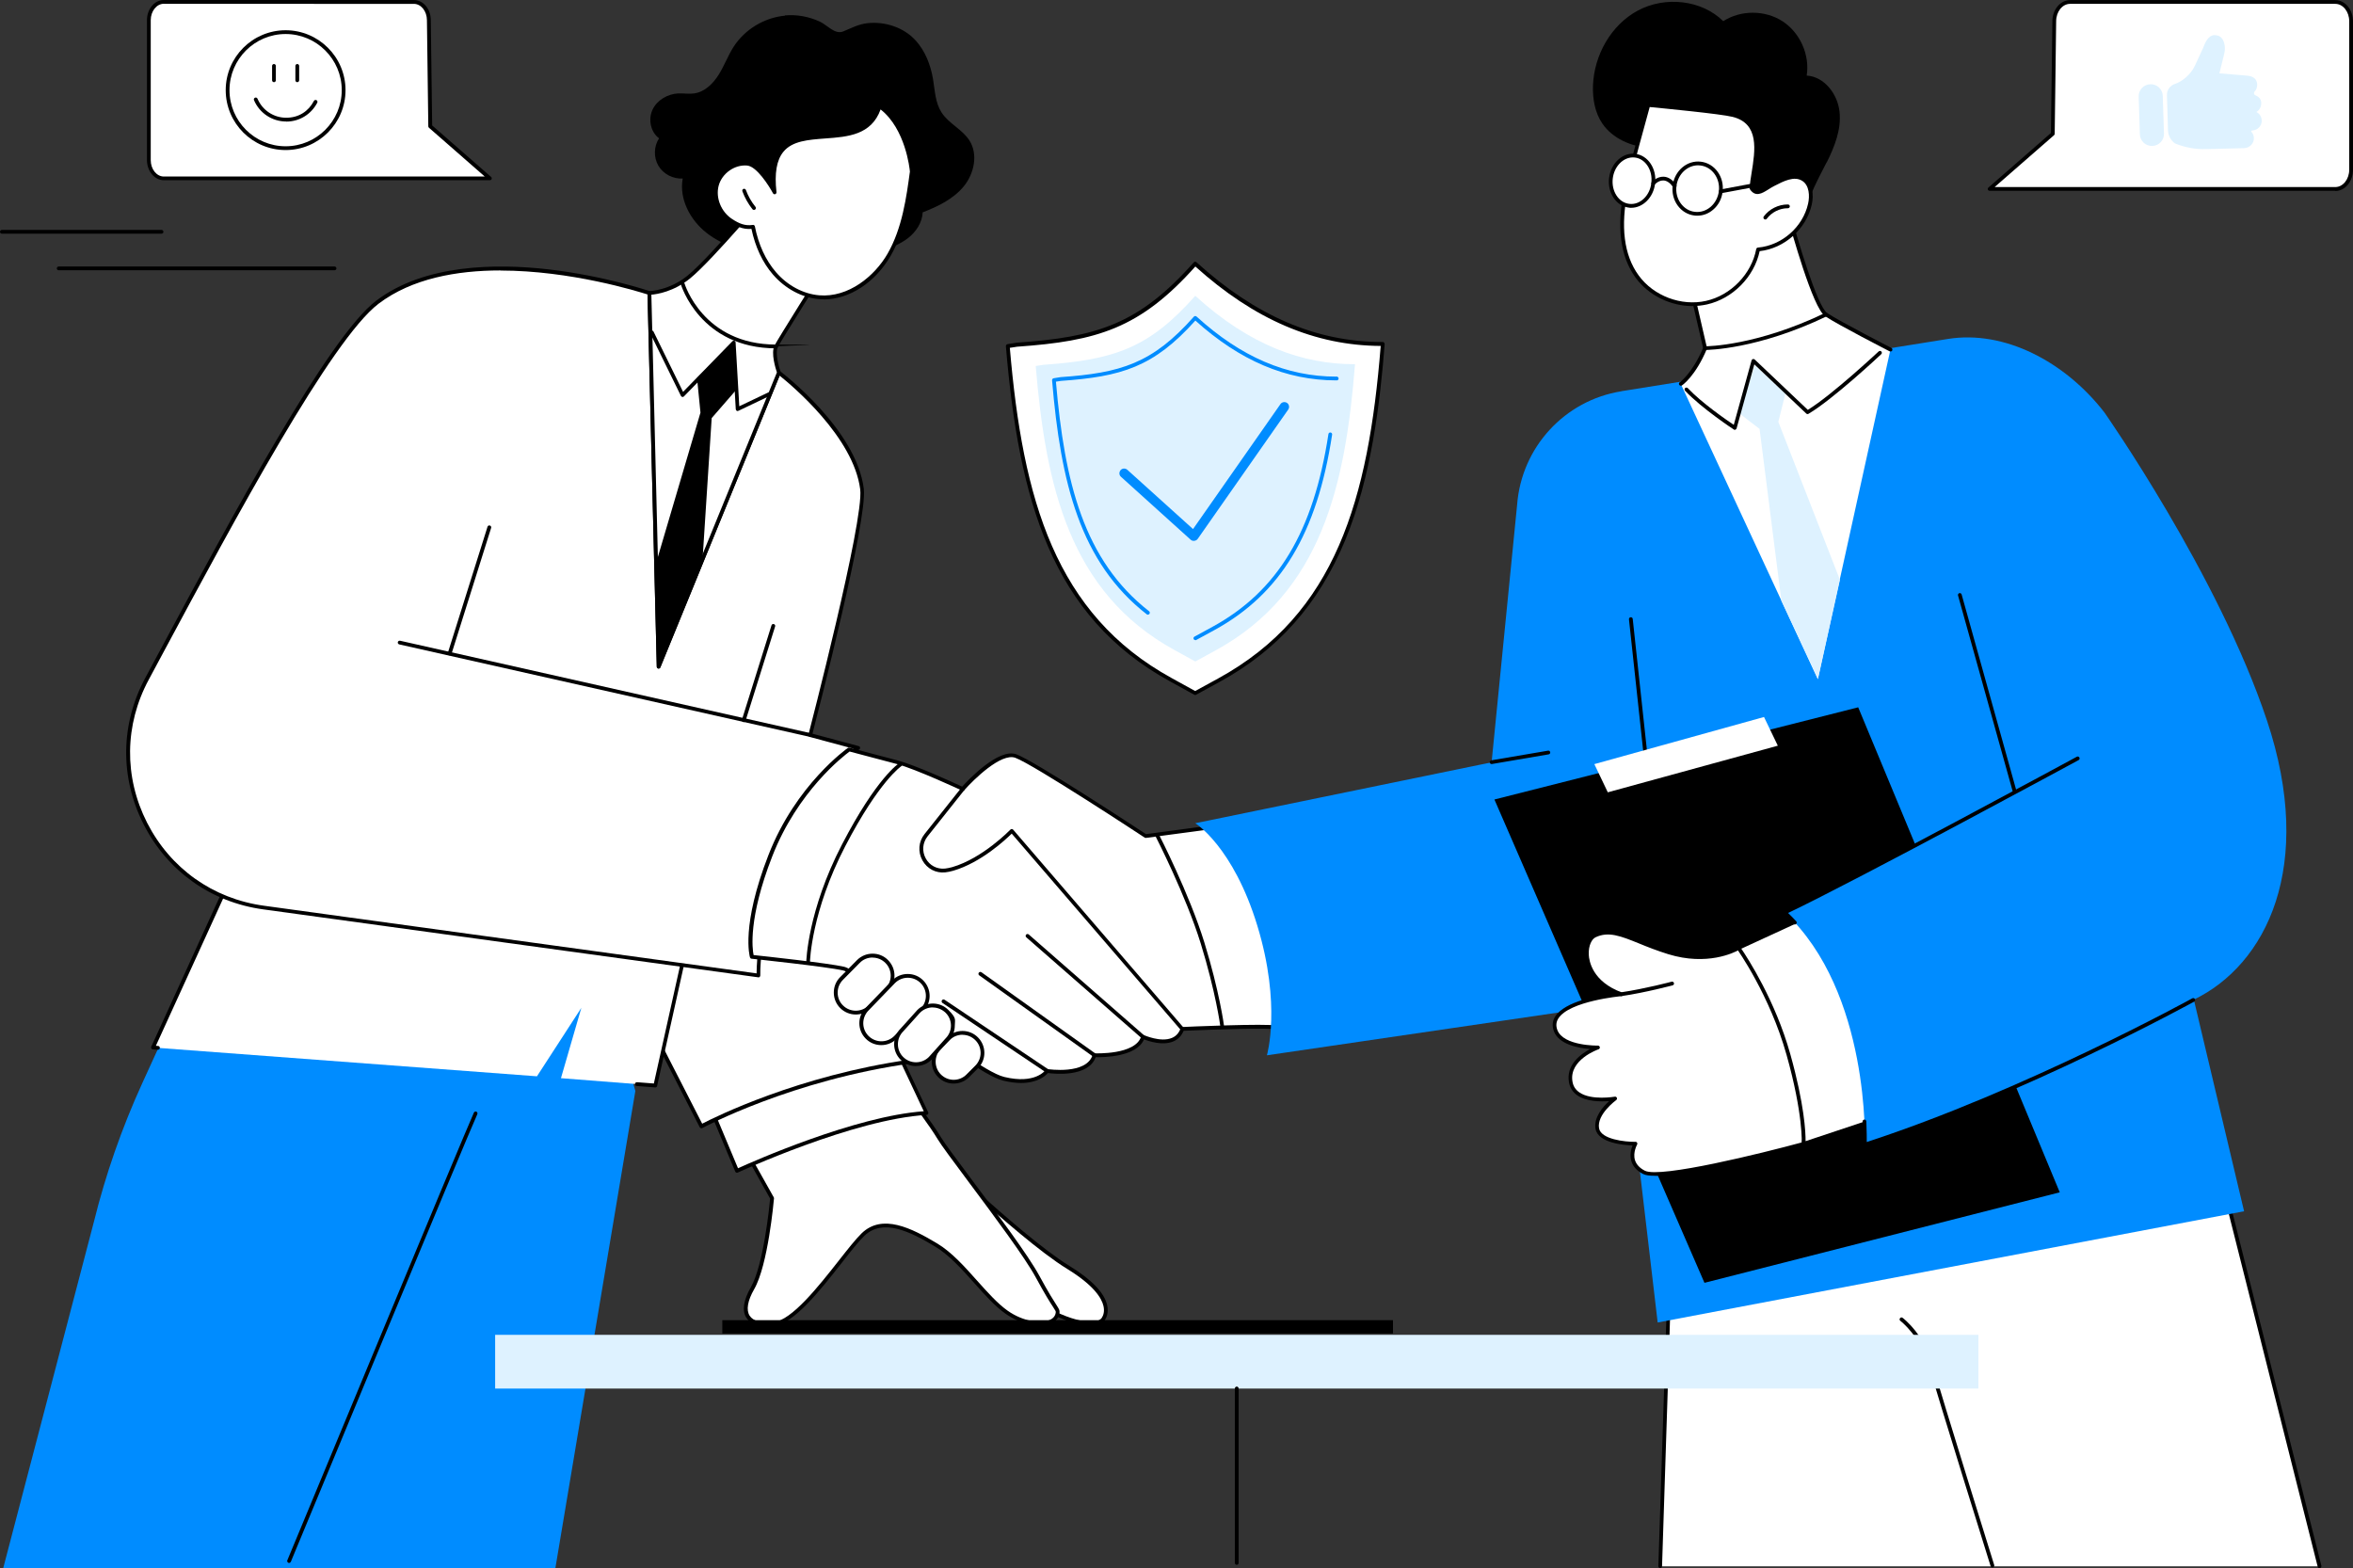 <?xml version="1.0" encoding="UTF-8"?>
<svg id="Illustration" xmlns="http://www.w3.org/2000/svg" version="1.1" viewBox="0 0 2745.8 1830">
  <rect x="0" y="0" width="2745.8" height="1830" fill="#333333" stroke="none"/>
  <!-- Generator: Adobe Illustrator 29.7.1, SVG Export Plug-In . SVG Version: 2.1.1 Build 8)  -->
  <defs>
    <style>
      .st0 {
        fill: #def2ff;
      }

      .st1 {
        fill: #008cff;
      }

      .st2 {
        fill: #fff;
      }
    </style>
  </defs>
  <g id="Trust">
    <g>
      <g>
        <path class="st1" d="M741.4,1273.2l-93.3,556.6H3.8l105.8-404.1c13.7-55.4,32.6-109.4,56.3-161.4l62.9-137.6,462.7-30,49.9,176.4Z"/>
        <path d="M337.3,1823.9c-.3,0-.6,0-.8-.2-1.1-.5-1.7-1.8-1.2-2.9,2.1-5,207.1-499.4,217.7-522.4.5-1.1,1.8-1.6,2.9-1.1,1.1.5,1.6,1.8,1.1,2.9-10.6,23-215.6,517.3-217.6,522.3-.4.8-1.2,1.4-2,1.4Z"/>
      </g>
      <g>
        <g>
          <g>
            <path class="st2" d="M1115.4,1372.4c3.7-.1,83.3,77.1,131.5,106.7,48.2,29.6,46.5,51,40.7,59.9-6.3,9.6-36.1,8.4-79.2-18.9-43.2-27.3-93-147.7-93-147.7Z"/>
            <path d="M1272.4,1546.8c-14.8,0-37.6-7.3-65.3-24.8-43.3-27.3-91.8-143.8-93.8-148.7-.3-.7-.2-1.4.2-2,.4-.6,1.1-1,1.8-1,1.9,0,3.7,1.3,27.2,22.1,27.6,24.5,73.8,65.4,105.5,84.9,25.9,15.9,40.8,31.4,44,45.9,1.9,8.5-.8,14.4-2.6,17.1-2.7,4.2-8.6,6.5-17,6.5ZM1120.6,1379.1c11.7,26.6,53,116.5,88.9,139.2,41.1,26,70.7,28.1,76.2,19.6,1.7-2.7,3.5-7.2,2-13.8-2.1-9.1-11-24-42-43.1-32.1-19.7-78.5-60.8-106.2-85.3-7.2-6.4-14.2-12.6-19-16.6ZM1114.8,1374.5h0Z"/>
          </g>
          <g>
            <path class="st2" d="M901,1398.3s-6.7,76.8-22.8,105c-16.2,28.2-7.1,44.9,24.7,41.8,31.8-3.1,81.4-82.3,104.1-104.3,22.7-22,55.2-6,85.6,12.2,30.4,18.2,55.9,59.9,82,78.3,26.1,18.4,57.9,17.2,59.6.3.4-4.2-3-4-23.4-41.7-20.3-37.7-103.4-142.7-114.7-161.5-11.2-18.8-33.1-46.8-33.1-46.8l-197.8,53,35.8,63.8Z"/>
            <path d="M895.7,1547.7c-14.9,0-21.6-5.2-24.7-9.9-5.3-8.2-3.5-20.5,5.2-35.6,14.9-26.1,21.8-95.8,22.5-103.5l-35.5-63.2c-.3-.6-.4-1.3-.1-1.9.3-.6.8-1.1,1.5-1.3l197.8-53c.9-.2,1.8,0,2.3.8.2.3,22.1,28.3,33.3,47,4.2,7,18.8,26.6,35.8,49.3,29.5,39.5,66.2,88.6,79,112.3,10.8,19.9,16.8,29.2,20,34.2,3,4.7,3.9,6.1,3.6,8.8-.6,5.6-3.9,9.9-9.6,12.5-13.2,6-35.7,1.3-53.5-11.2-12.1-8.5-23.7-21.5-36.1-35.4-14.5-16.2-29.5-33-45.8-42.8-28.6-17.2-61-33.7-82.9-12.5-6.7,6.5-15.9,18.1-26.4,31.6-24.9,31.7-55.8,71-79,73.3-2.7.3-5.1.4-7.4.4ZM868.5,1335.9l34.4,61.3c.2.4.3.8.3,1.3-.3,3.2-6.9,77.6-23.1,105.9-7.7,13.4-9.6,24.4-5.3,31,4.1,6.3,13.7,8.9,27.9,7.5,21.3-2.1,52.9-42.3,76-71.7,10.7-13.6,19.9-25.3,26.8-32,24.1-23.3,58.2-6.1,88.2,11.9,16.9,10.1,32.1,27.2,46.8,43.7,12.2,13.6,23.7,26.5,35.3,34.7,18.6,13.1,39.2,15.3,49.2,10.8,4.3-1.9,6.6-4.9,7-8.9.1-1.1-.1-1.6-3-6-3.3-5-9.3-14.4-20.2-34.5-12.6-23.4-49.2-72.4-78.6-111.8-17.7-23.8-31.7-42.5-36-49.7-9.8-16.3-27.9-40-32.1-45.4l-193.7,51.8Z"/>
          </g>
          <g>
            <path class="st2" d="M860,1366.3s134.8-62.6,221.3-67.5l-34.7-73.7-217.7,66.7,31.2,74.5Z"/>
            <path d="M860,1368.5c-.3,0-.5,0-.8-.1-.6-.2-1-.7-1.2-1.2l-31.2-74.5c-.2-.6-.2-1.2,0-1.8s.8-1,1.3-1.2l217.7-66.7c1-.3,2.2.2,2.6,1.2l34.7,73.7c.3.7.3,1.4,0,2.1-.4.6-1,1-1.8,1.1-85,4.8-219.1,66.7-220.5,67.3-.3.1-.6.2-.9.2ZM831.8,1293.1l29.4,70.2c17.2-7.8,136.7-60.8,216.8-66.5l-32.5-69.1-213.6,65.5Z"/>
          </g>
          <g>
            <path class="st2" d="M818.5,1314.3s103.6-56.3,246.4-75.9l-216.1-379.8-238.4,49.2,208,406.5Z"/>
            <path d="M818.5,1316.5c-.2,0-.4,0-.7,0-.6-.2-1-.6-1.3-1.1l-208-406.5c-.3-.6-.3-1.3,0-2,.3-.6.9-1.1,1.5-1.2l238.4-49.2c.9-.2,1.9.2,2.4,1.1l216.1,379.8c.4.6.4,1.4,0,2.1-.3.7-1,1.1-1.7,1.2-140.7,19.3-244.6,75.1-245.6,75.7-.3.2-.7.3-1.1.3ZM613.7,909.4l205.7,401.9c15-7.8,112.7-56.3,241.9-74.7l-213.7-375.6-234,48.3Z"/>
          </g>
        </g>
        <g>
          <g>
            <polygon class="st2" points="803 1094.5 764.7 1266.8 654.6 1258.2 678.4 1176.1 626.6 1256 178.6 1222.4 322.3 907.6 803 1094.5"/>
            <path d="M764.7,1269c0,0-.1,0-.2,0l-21.5-1.7c-1.2,0-2.1-1.2-2-2.4,0-1.2,1.2-2.1,2.4-2l19.6,1.5,37.5-168.6-477-185.5-141.6,310.1,2.6.2c1.2,0,2.1,1.1,2,2.4s-1.2,2.1-2.4,2l-5.8-.4c-.7,0-1.4-.5-1.7-1.1-.4-.6-.4-1.4-.1-2l143.7-314.8c.5-1.1,1.7-1.6,2.8-1.1l480.7,186.9c1,.4,1.6,1.5,1.4,2.5l-38.3,172.3c-.2,1-1.1,1.7-2.1,1.7Z"/>
          </g>
          <g>
            <path class="st2" d="M1001.7,872.8s-46,23.2-80.2,99.2c-20.8,46.2-36.9,131.3-36.3,166.3l-577.7-79.3c-126-17.3-196.1-155-135.8-267,83.3-154.8,209.2-394,268.8-439.4,107.9-82,317.3-10.8,317.3-10.8l10.8,436,140.3-343.2s88.5,66.9,97.1,136c4.7,37.4-60.4,287.1-60.4,287.1l56.1,15.1Z"/>
            <path d="M885.1,1140.5c0,0-.2,0-.3,0l-577.7-79.3c-60.8-8.3-111.6-44.5-139.5-99.2-27.8-54.7-27.1-117,2-171,5.7-10.6,11.6-21.7,17.7-33,82.6-153.9,195.8-364.6,251.7-407.1,56.3-42.8,140.2-43.5,200.7-36.6,65.3,7.5,118.1,25.3,118.6,25.5.9.3,1.5,1.1,1.5,2l10.5,425.5,136.3-333.5c.3-.6.8-1.1,1.5-1.3.7-.2,1.4,0,1.9.4,3.6,2.8,89.3,68.3,98,137.5,4.5,36-53.2,259.9-59.9,285.8l54,14.5c.9.2,1.5,1,1.6,1.9,0,.9-.4,1.8-1.2,2.2-.5.2-45.7,23.8-79.2,98.1-19.9,44.1-36.8,129.2-36.1,165.4,0,.6-.3,1.3-.7,1.7-.4.4-.9.6-1.5.6ZM584,315.6c-51,0-103.4,9.4-142.2,38.8-55.2,41.9-168.1,252.2-250.5,405.7-6.1,11.3-12,22.4-17.7,33-28.4,52.7-29.1,113.5-2,166.9,27.2,53.4,76.8,88.7,136.1,96.9l575.2,79c0-38.5,16.5-120.3,36.5-164.7,28.2-62.6,63.9-89.5,76.6-97.5l-51-13.7c-1.2-.3-1.9-1.5-1.6-2.7.6-2.5,65-249.7,60.4-286.2-7.7-61.2-80.2-121.7-94-132.7l-139.2,340.5c-.4,1-1.4,1.5-2.4,1.3-1-.2-1.8-1.1-1.8-2.1l-10.8-434.5c-11.6-3.7-89.7-27.9-171.6-27.9Z"/>
          </g>
          <path d="M945.6,859.9c-.2,0-.3,0-.5,0l-479.2-107.9c-1.2-.3-1.9-1.4-1.7-2.6.3-1.2,1.4-1.9,2.6-1.7l479.2,107.9c1.2.3,1.9,1.4,1.7,2.6-.2,1-1.1,1.7-2.1,1.7Z"/>
          <path d="M524.7,764.8c-.2,0-.4,0-.7-.1-1.2-.4-1.8-1.6-1.4-2.8l46.3-147.2c.4-1.2,1.6-1.8,2.8-1.4,1.2.4,1.8,1.6,1.4,2.8l-46.3,147.2c-.3.9-1.2,1.5-2.1,1.5Z"/>
          <path d="M867.9,842.7c-.2,0-.4,0-.7-.1-1.2-.4-1.8-1.6-1.4-2.8l34.5-110.1c.4-1.2,1.6-1.8,2.8-1.4,1.2.4,1.8,1.6,1.4,2.8l-34.5,110.1c-.3.9-1.2,1.5-2.1,1.5Z"/>
        </g>
      </g>
      <g>
        <path d="M916,18.3c-24,2.2-46.7,15.9-59.8,36.1-6.7,10.4-10.9,22.2-17.5,32.7s-16.2,20.1-28.5,21.9c-6.1.9-12.4-.2-18.6,0-12.4.6-24.7,7.6-30.1,18.9-5.3,11.2-2.4,26.2,7.6,33.5-6.2,9.4-6.5,22.3-.8,32,5.7,9.7,17.2,15.7,28.4,14.9-4.4,23.8,8.6,48.3,27.6,63.3,19,15,43.2,21.8,67,26.1,45.2,8.1,92.3,7.8,136.3-5,11.4-3.3,22.7-7.6,32.1-14.9,9.3-7.3,16.5-18.1,17-30,17.9-6.9,35.9-15.6,48-30.4s16.9-37.2,6.6-53.4c-8.3-13.1-24.2-19.7-32.6-32.8-7.3-11.3-7.7-25.5-9.9-38.8-2.8-16.6-9.1-33-20.5-45.4-13.9-15.1-35.3-22-55.5-20-11,1.1-19,5.7-28.9,9.7-9.6,3.9-18.4-7.3-26.9-11.3-12.8-6-27.1-8.7-41.2-7.4Z"/>
        <g>
          <path class="st2" d="M757.8,341.9s23.6-.3,46.1-18.7c28.7-23.4,109.5-120.4,109.5-120.4l52.3,104.6s-55.5,87.9-60,96.8c-4.5,9,3.2,30.4,3.2,30.4l-140.3,343.2-10.8-436Z"/>
          <path d="M768.6,780.1c-.1,0-.3,0-.4,0-1-.2-1.8-1.1-1.8-2.1l-10.8-436c0-.6.2-1.2.6-1.6.4-.4,1-.7,1.6-.7.2,0,23.2-.6,44.7-18.2,28.2-23,108.3-119.1,109.2-120.1.5-.6,1.2-.9,1.9-.8.7,0,1.4.5,1.7,1.2l52.3,104.6c.3.7.3,1.5-.1,2.2-.6.9-55.5,87.9-59.9,96.6-3.3,6.7,1.3,23,3.3,28.7.2.5.2,1.1,0,1.6l-140.3,343.2c-.3.8-1.2,1.4-2,1.4ZM760.1,343.9l10.5,423.4,136-332.7c-1.5-4.5-7.2-22.5-2.8-31.3,4.3-8.5,52.9-85.5,59.4-96l-50.3-100.5c-13.3,15.9-81.3,96.7-107.6,118.1-19.1,15.5-38.7,18.5-45.2,19Z"/>
        </g>
        <g>
          <path class="st2" d="M796.6,331s20.9,73.2,109.1,73.2l-109.1-73.2Z"/>
          <path d="M905.7,406.5c-88.8,0-111-74.1-111.2-74.8-.3-1.2.3-2.4,1.5-2.7,1.2-.3,2.4.3,2.7,1.5.2.7,21.6,71.6,107,71.6s2.2,1,2.2,2.2-1,2.2-2.2,2.2Z"/>
        </g>
        <path d="M860.8,479.7c-.4,0-.8-.1-1.1-.3-.6-.4-1-1-1.1-1.8l-4.2-72.7-56.3,57.7c-.5.5-1.2.8-1.9.6-.7-.1-1.3-.6-1.6-1.2l-35.9-73.2c-.5-1.1,0-2.4,1-2.9,1.1-.5,2.4,0,2.9,1l34.5,70.4,57.6-59.1c.6-.6,1.5-.8,2.3-.5.8.3,1.4,1.1,1.4,1.9l4.3,74.5,34-16.2c1.1-.5,2.4,0,2.9,1,.5,1.1,0,2.4-1,2.9l-36.9,17.6c-.3.1-.6.2-.9.2Z"/>
        <g>
          <polygon points="815.7 442 819.7 481.7 767.7 658 769.2 773.4 817.2 658 828.3 487.1 857.2 453.9 855 404.3 815.7 442"/>
          <path d="M769.2,775.6c-.1,0-.3,0-.4,0-1-.2-1.8-1.1-1.8-2.1l-1.5-115.4c0-.2,0-.4,0-.7l51.9-175.9-3.9-39.3c0-.7.2-1.3.7-1.8l39.3-37.7c.6-.6,1.5-.8,2.3-.5.8.3,1.3,1.1,1.4,1.9l2.2,49.6c0,.6-.2,1.1-.5,1.5l-28.4,32.7-11,170.1c0,.2,0,.5-.2.7l-48.1,115.4c-.3.8-1.2,1.4-2,1.4ZM769.9,658.3l1.3,104.4,43.8-105.2,11.1-170.5c0-.5.2-.9.5-1.3l28.3-32.6-2-43.8-35,33.6,3.9,38.7c0,.3,0,.6,0,.8l-51.9,176Z"/>
        </g>
        <g>
          <g>
            <path class="st2" d="M878.7,264.6c3.8,19.8,11.8,39,25,54.3,13.2,15.2,31.9,26.2,52,27.9,33.6,2.9,65.1-20.4,81.9-49.6,16.8-29.2,21.9-63.5,26.4-96.9,0,0-4-52.4-37.5-76.2-21.6,70.6-134.8-7.7-122.6,100.3,0,0-17.1-32.1-31.7-33.4-15.8-1.5-31.7,9.9-35.7,25.3-4,15.4,3.5,32.7,16.9,41.3,7.6,4.9,15.1,8.6,25.4,7.1Z"/>
            <path d="M961.2,349.2c-1.9,0-3.8,0-5.8-.2-19.7-1.7-39.1-12.1-53.4-28.6-12.1-13.9-20.7-32.3-25.1-53.3-10.5.9-18.3-3.5-24.9-7.7-14.5-9.3-22-27.7-17.8-43.7,4.3-16.4,21.3-28.4,38-26.9,10.8,1,22.2,16.3,28.6,26.3-.9-18.3,2.4-31.7,9.9-40.8,11.7-14.1,32-15.6,51.7-17,27.1-2,52.7-3.9,61.9-33.8.2-.7.7-1.2,1.4-1.4.7-.2,1.4-.1,2,.3,33.9,24.1,38.3,75.6,38.4,77.8,0,.2,0,.3,0,.5-4,29.9-9,67-26.7,97.7-18.2,31.5-48.4,51-78.3,51ZM878.7,262.4c1,0,2,.7,2.2,1.8,4.1,21,12.6,39.5,24.5,53.3,13.5,15.7,31.9,25.5,50.5,27.1,34.1,2.9,64.7-22.3,79.8-48.5,17.2-29.8,22.1-66.4,26.1-95.9-.3-3.6-5.2-49.7-34.2-72.5-10.8,29.9-38.2,32-64.8,33.9-19.6,1.5-38.2,2.8-48.6,15.5-7.9,9.6-10.6,25-8.1,47.1.1,1.1-.5,2-1.5,2.4-1,.3-2.1-.1-2.6-1.1-4.6-8.6-18.9-31.2-30-32.3-14.7-1.4-29.6,9.2-33.4,23.6-3.7,14.2,3,30.6,15.9,38.9,8,5.2,14.8,8.1,23.9,6.8.1,0,.2,0,.3,0Z"/>
          </g>
          <path d="M879.8,245c-.6,0-1.3-.3-1.7-.8-5-6.3-9-13.4-11.8-21-.4-1.1.2-2.4,1.3-2.8,1.1-.4,2.4.2,2.8,1.3,2.6,7.1,6.4,13.8,11.2,19.7.8,1,.6,2.3-.4,3.1-.4.3-.9.5-1.4.5Z"/>
        </g>
      </g>
    </g>
    <g>
      <g>
        <g>
          <path class="st2" d="M1405.8,966.4l-68.9,9.2s-130.2-85.8-151.6-93.4c-21.4-7.7-61.8,38.4-61.8,38.4,0,0-53.5-25-76.5-31.2-23-6.1-56.3-14.9-56.3-14.9,0,0-59.7,41.4-91.9,124.1-32.2,82.7-21.4,117.9-21.4,117.9,0,0,87.3,9.2,107.2,13.8,19.9,4.6,148.6,119.5,186.8,128.6,38.3,9.2,50.5-9.2,50.5-9.2,0,0,47.5,7.7,55.1-18.4,0,0,49.6,2.5,56.7-21.4,0,0,36.8,16.8,45.9-9.2,0,0,99.5-4.6,111.8-1.5,12.3,3.1-9.2-180.7-85.8-232.8Z"/>
          <path d="M1191.5,1263.8c-5.9,0-12.7-.8-20.6-2.7-22.6-5.4-74.1-45.4-119.6-80.7-30.5-23.7-59.4-46.1-67.3-47.9-19.6-4.5-106.1-13.6-106.9-13.7-.9,0-1.6-.7-1.9-1.5-.4-1.5-10.6-36.9,21.5-119.4,32-82.4,92.1-124.6,92.7-125.1.5-.4,1.2-.5,1.8-.3,0,0,33.3,8.8,56.3,14.9,21,5.6,66.4,26.4,75.3,30.6,6.8-7.6,42.3-45.2,63.1-37.8,20.9,7.5,140.1,85.8,151.4,93.2l68.1-9.1c.5,0,1.1,0,1.5.4,73.1,49.7,96.4,216.2,88.4,234.1-1.4,3.1-3.7,2.8-4.4,2.6-9.3-2.3-75,0-109.7,1.5-2.4,5.9-6.5,10.1-12,12.4-12.3,5.2-28.4-.1-34.2-2.4-8.8,20.7-47.7,21-56.4,20.8-8.7,23.6-47.9,19.5-55.8,18.5-2.7,3.2-11.8,11.6-31.4,11.6ZM879.2,1114.5c12.2,1.3,87.3,9.4,105.9,13.7,8.9,2,35.4,22.7,69,48.7,42.8,33.3,96.2,74.7,117.9,79.9,36.1,8.7,47.7-7.6,48.2-8.3.5-.7,1.3-1.1,2.2-.9.5,0,45.6,7,52.7-16.8.3-1,1.2-1.6,2.2-1.6.5,0,48,2.1,54.4-19.9.2-.6.6-1.1,1.2-1.4.6-.3,1.3-.3,1.8,0,.2,0,19.7,8.9,32.9,3.3,4.8-2,8.2-5.8,10.1-11.2.3-.8,1.1-1.4,2-1.5,4-.2,96.9-4.4,111.8-1.6,1.3-2.5,2.1-13.8-.6-36.2-6.6-54-32-154.9-85.5-192l-68.1,9.1c-.5,0-1.1,0-1.5-.3-1.3-.9-130.2-85.7-151.1-93.2-16.5-5.9-48.4,25.3-59.4,37.8-.6.7-1.7,1-2.6.5-.5-.2-53.6-25-76.1-31-20.6-5.5-49.5-13.1-55.2-14.6-7.2,5.3-60.8,46.6-90.3,122.5-28.1,72.2-23.2,107.9-21.7,115.1Z"/>
        </g>
        <path d="M1426.2,1199.3c-1.1,0-2-.8-2.2-1.9,0-.4-5.4-40-22.8-96.3-17.4-56.3-52.5-124.7-52.8-125.3-.6-1.1-.1-2.4.9-3,1.1-.6,2.4-.1,3,.9.4.7,35.6,69.4,53.1,126.1,17.5,56.7,22.9,96.6,22.9,97,.2,1.2-.7,2.3-1.9,2.5,0,0-.2,0-.3,0Z"/>
        <path d="M943.1,1124.5h0c-1.2,0-2.2-1-2.2-2.2,0-.6,1.5-59.6,41.8-137.1,40.3-77.6,65.9-94.2,66.9-94.9,1-.6,2.4-.3,3,.7.6,1,.3,2.4-.7,3-.2.2-25.7,17-65.4,93.2-39.8,76.6-41.3,134.5-41.3,135.1,0,1.2-1,2.2-2.2,2.2Z"/>
        <path d="M1379.8,1203c-.6,0-1.2-.3-1.7-.8l-197.5-229.4c-7.2,7.1-35.7,33.8-68.2,43.3-3.2.9-6.3,1.6-9.3,1.9-11,1.2-21.3-4.2-26.7-14-5.5-10-4.6-21.8,2.5-30.7l42.9-54c.8-.9,2.1-1.1,3.1-.4,1,.8,1.1,2.1.4,3.1l-42.9,54c-5.9,7.5-6.7,17.4-2.1,25.8,4.5,8.2,13.1,12.7,22.4,11.8,2.7-.3,5.5-.9,8.5-1.7,35.7-10.4,67.6-43.5,67.9-43.8.4-.4,1.1-.7,1.6-.7.6,0,1.2.3,1.6.8l199.1,231.3c.8.9.7,2.3-.2,3.1-.4.4-.9.5-1.4.5Z"/>
        <path d="M1333.8,1212.2c-.5,0-1-.2-1.4-.5l-134.8-117.9c-.9-.8-1-2.2-.2-3.1.8-.9,2.2-1,3.1-.2l134.8,117.9c.9.8,1,2.2.2,3.1-.4.5-1,.8-1.7.8Z"/>
        <path d="M1277.2,1233.6c-.4,0-.9-.1-1.3-.4l-133.2-95c-1-.7-1.2-2.1-.5-3.1.7-1,2.1-1.2,3.1-.5l133.2,95c1,.7,1.2,2.1.5,3.1-.4.6-1.1.9-1.8.9Z"/>
        <path d="M1222,1252c-.4,0-.8-.1-1.2-.4l-121-81.2c-1-.7-1.3-2-.6-3.1.7-1,2-1.3,3.1-.6l121,81.2c1,.7,1.3,2,.6,3.1-.4.6-1.1,1-1.8,1Z"/>
        <g>
          <path class="st2" d="M1034.7,1155l-19.6,19.8c-9.1,9.1-23.9,9.1-33,0-9.1-9.1-9.1-23.9,0-33l19.6-19.8c9.1-9.1,23.9-9.1,33,0,9.1,9.1,9.1,23.9,0,33Z"/>
          <path d="M998.6,1183.9c-6.5,0-13.1-2.5-18.1-7.5-4.8-4.8-7.5-11.2-7.5-18.1s2.6-13.3,7.5-18.1l19.6-19.8c4.8-4.8,11.2-7.5,18.1-7.5s13.3,2.6,18.1,7.5,7.5,11.2,7.5,18.1-2.6,13.3-7.4,18.1l-19.6,19.8c-5,5-11.5,7.5-18.1,7.5ZM1018.2,1117.4c-5.7,0-11,2.2-14.9,6.2l-19.6,19.8c-4,4-6.2,9.3-6.2,15s2.2,11,6.2,14.9c8.2,8.2,21.7,8.2,29.9,0l19.6-19.8s0,0,0,0c4-4,6.2-9.3,6.2-14.9s-2.2-11-6.2-14.9c-4-4-9.3-6.2-14.9-6.2Z"/>
        </g>
        <g>
          <path class="st2" d="M1139.7,1245.1l-10.3,10.3c-9.1,9.1-23.9,9.1-33,0-9.1-9.1-9.1-23.9,0-33l10.3-10.3c9.1-9.1,23.9-9.1,33,0s9.1,23.9,0,33Z"/>
          <path d="M1112.9,1264.5c-6.8,0-13.3-2.6-18.1-7.5-10-10-10-26.2,0-36.1l10.3-10.3c10-10,26.2-10,36.1,0,10,10,10,26.2,0,36.1l-10.3,10.3c-4.8,4.8-11.2,7.5-18.1,7.5ZM1123.2,1207.5c-5.7,0-11,2.2-14.9,6.2l-10.3,10.3c-8.2,8.2-8.2,21.7,0,29.9,4,4,9.3,6.2,14.9,6.2s11-2.2,14.9-6.2l10.3-10.3c4-4,6.2-9.3,6.2-14.9s-2.2-11-6.2-14.9c-4-4-9.3-6.2-14.9-6.2ZM1139.7,1245.1h0,0Z"/>
        </g>
        <g>
          <path class="st2" d="M1075.8,1178.6l-30.8,31.9c-9.1,9.1-23.9,9.1-33,0s-9.1-23.9,0-33l30.8-31.9c9.1-9.1,23.9-9.1,33,0,9.1,9.1,9.1,23.9,0,33Z"/>
          <path d="M1028.4,1219.6c-6.8,0-13.3-2.6-18.1-7.5-10-10-10-26.2,0-36.1l30.8-31.9c4.8-4.8,11.2-7.5,18.1-7.5s13.3,2.6,18.1,7.5c10,10,10,26.2,0,36.1l-30.8,31.9c-4.8,4.8-11.2,7.5-18.1,7.5ZM1059.3,1141c-5.4,0-10.8,2.1-14.9,6.2l-30.8,31.9c-8.3,8.3-8.3,21.7,0,29.9s21.7,8.2,29.9,0l30.8-31.9h0c8.2-8.3,8.2-21.7,0-29.9-4.1-4.1-9.5-6.2-14.9-6.2Z"/>
        </g>
        <g>
          <path class="st2" d="M1105,1213.2l-19.7,21.8c-9.1,9.1-23.9,9.1-33,0-9.1-9.1-9.1-23.9,0-33l19.7-21.8c9.1-9.1,23.9-9.1,33,0,9.1,9.1,9.1,23.9,0,33Z"/>
          <path d="M1068.9,1244.1c-6.5,0-13.1-2.5-18-7.5-4.8-4.8-7.5-11.2-7.5-18.1s2.6-13.3,7.5-18.1l19.6-21.8c10-10,26.2-10,36.2,0s7.5,11.2,7.5,18.1-2.6,13.2-7.4,18l-19.6,21.8c-5,5-11.6,7.5-18.2,7.5ZM1088.5,1175.6c-5.4,0-10.8,2.1-14.9,6.2l-19.6,21.8c-4.1,4.1-6.2,9.4-6.2,15s2.2,11,6.2,14.9c8.2,8.2,21.7,8.2,29.9,0l19.6-21.8s0,0,0,0c4-4,6.2-9.3,6.2-14.9s-2.2-11-6.2-14.9-9.5-6.2-14.9-6.2Z"/>
        </g>
      </g>
      <g>
        <polygon class="st2" points="2597.8 1395.4 2706.7 1827.8 1937.3 1827.8 1951.4 1391.9 2597.8 1395.4"/>
        <path d="M2706.7,1830c-1,0-1.9-.7-2.1-1.7l-108.5-430.8-642.6-3.5-14,433.8c0,1.2-1,2.1-2.2,2.1s0,0,0,0c-1.2,0-2.2-1.1-2.1-2.3l14.1-435.9c0-1.2,1-2.1,2.2-2.1h0l646.4,3.5c1,0,1.9.7,2.1,1.7l108.9,432.4c.3,1.2-.4,2.4-1.6,2.7-.2,0-.4,0-.5,0Z"/>
        <path d="M2325,1829.1c-.9,0-1.8-.6-2.1-1.5-.6-2-61.3-196-71.4-232.3-9.9-35.6-33.6-53.7-33.9-53.9-1-.7-1.2-2.1-.4-3.1.7-1,2.1-1.2,3.1-.4,1,.8,25.2,19.2,35.5,56.2,10.1,36.2,70.7,230.2,71.3,232.2.4,1.2-.3,2.4-1.4,2.8-.2,0-.4.1-.7.1Z"/>
      </g>
      <g>
        <g>
          <path class="st1" d="M1892.2,456.5l381.2-61c65.2-10.4,136.1,26.1,182.3,85.8,0,0,133.1,189.7,189.7,359.5,56.6,169.8-.6,285.3-86.1,326.1l-.9-7.4,60.3,254-684.3,129.8-43.8-372.3-412.2,60.5s17.1-58.4-11.1-151c-28.2-92.6-72.5-119.8-72.5-119.8l345.8-71.1,29.8-300.7c5.1-66.9,55.4-121.7,121.7-132.3Z"/>
          <path d="M2351.4,927.3c-1,0-1.8-.6-2.1-1.6l-64.4-230.8c-.3-1.2.4-2.4,1.5-2.7,1.2-.3,2.4.4,2.7,1.5l64.4,230.8c.3,1.2-.4,2.4-1.5,2.7-.2,0-.4,0-.6,0Z"/>
          <path d="M1921.4,894.1c-1.1,0-2.1-.8-2.2-2l-18.3-169.4c-.1-1.2.7-2.3,2-2.4,1.2-.1,2.3.7,2.4,2l18.3,169.4c.1,1.2-.7,2.3-2,2.4,0,0-.2,0-.2,0Z"/>
          <path d="M1740.6,891.6c-1.1,0-2-.8-2.2-1.8-.2-1.2.6-2.3,1.8-2.5l66.3-11.3c1.2-.2,2.3.6,2.5,1.8.2,1.2-.6,2.3-1.8,2.5l-66.3,11.3c-.1,0-.2,0-.4,0Z"/>
        </g>
        <g>
          <polygon points="1989 1497 1743.9 933 2168.4 825.4 2403.6 1391.4 1989 1497"/>
          <polygon class="st2" points="1860.5 891.7 1876.2 924.6 2074.6 870.2 2058.5 836.7 1860.5 891.7"/>
        </g>
        <g>
          <g>
            <g>
              <path class="st2" d="M2028.7,1106.2s-32.9,20-81.3,5.1c-42.4-13-63.2-30.6-86.4-19.6-13.8,6.6-17.9,50.5,31,68.5,0,0-89.4,7.9-76.6,42.4,7.6,20.6,49.5,19.7,49.5,19.7,0,0-36.7,12.5-31.8,40.2s52,19.3,52,19.3c0,0-24.2,17.3-20.9,35.2,3.3,17.9,44.4,17.6,44.4,17.6,0,0-12.8,22.1,10.1,33.5,22.8,11.4,186.2-33.4,186.2-33.4,0,0,10.6-67,2.4-141.9-8.2-75-78.4-86.6-78.4-86.6Z"/>
              <path d="M1931.1,1372.1c-6.1,0-10.8-.6-13.5-2-7.3-3.6-12-8.7-13.9-15.1-2.2-7.2-.2-14.3,1.4-18.3-10.3-.4-40.2-2.9-43.2-19.3-2.4-13.3,8.6-25.9,15.9-32.5-9.7.8-26.4.8-37.2-6.7-5.3-3.7-8.6-8.8-9.7-15.2-3.6-20.3,13.6-32.9,24.6-38.8-13.3-1.1-36.4-5.2-42.2-20.8-2.3-6.2-1.8-12,1.6-17.3,11.1-17.5,50.9-24.7,68.5-27.1-29.8-14.2-33.3-37.6-33.7-44.8-.5-11.4,3.6-21.2,10.4-24.4,16.9-8,32.6-1.7,54.3,7.1,9.7,3.9,20.7,8.3,33.7,12.4,46.8,14.4,79.2-4.7,79.5-4.9.4-.3,1-.4,1.5-.3.7.1,72,12.8,80.3,88.6,8.1,74.4-2.3,141.9-2.4,142.5-.1.9-.8,1.6-1.6,1.8-5.9,1.6-129.1,35.2-174.2,35.2ZM1908.5,1332.4c.8,0,1.5.4,1.9,1.1.4.7.4,1.5,0,2.2,0,0-5.2,9.2-2.5,18.1,1.6,5.1,5.5,9.3,11.6,12.4,17.9,9,137-20.5,183.3-33.1,1.4-10,9.6-72.1,2.2-140-7.4-68.3-68.4-83-75.9-84.5-5.3,3-37,18.9-82.4,4.9-13.2-4.1-24.3-8.5-34-12.5-21.5-8.7-35.7-14.4-50.8-7.2-4.3,2-8.4,9.6-7.9,20.2.3,7.2,4.1,31.5,38.7,44.2,1,.4,1.6,1.3,1.4,2.4-.1,1-1,1.8-2,1.9-.6,0-60.7,5.6-73.6,26-2.6,4.1-3,8.5-1.2,13.4,7,18.9,47,18.3,47.4,18.3h0c1.1,0,2,.8,2.2,1.8.2,1.1-.4,2.1-1.5,2.5-.4.1-34.9,12.2-30.4,37.8.9,5.3,3.5,9.3,7.9,12.4,14.1,9.9,41.2,5.1,41.5,5.1,1-.2,2,.4,2.4,1.3.4,1,0,2-.7,2.6-.2.2-23,16.7-20.1,33,2.4,13,30.4,15.8,41.7,15.8s.3,0,.5,0Z"/>
            </g>
            <path d="M1892,1162.4c-1.1,0-2-.8-2.2-1.9-.2-1.2.6-2.3,1.9-2.5,28.3-4.2,58.7-12.3,59-12.4,1.2-.3,2.4.4,2.7,1.6.3,1.2-.4,2.4-1.6,2.7-.3,0-30.9,8.3-59.5,12.5-.1,0-.2,0-.3,0Z"/>
            <g>
              <path class="st2" d="M2179.9,1309.7c-2.1-49.8-14.7-162.6-82.4-235.2l-68.7,31.7s38.3,53.3,58.3,124.3c20,71,17.8,104.3,17.8,104.3l75.1-25Z"/>
              <path d="M2104.7,1337c-.5,0-1-.2-1.3-.5-.6-.4-.9-1.2-.9-1.9,0-.3,1.9-33.9-17.7-103.6-19.6-69.8-57.5-123.1-57.9-123.6-.4-.5-.5-1.2-.3-1.8.2-.6.6-1.2,1.2-1.4l68.7-31.7c.9-.4,1.9-.2,2.5.5,68.9,73.9,81,190.1,83,236.6,0,1-.6,1.9-1.5,2.2l-75.1,25c-.2,0-.5.1-.7.1ZM2032,1107.1c7.3,10.8,39.5,60.2,57.1,122.8,16.6,59.1,18,91.9,17.9,101.8l70.6-23.5c-2.2-46.8-14.5-158.9-80.7-231l-64.9,29.9Z"/>
            </g>
          </g>
          <path class="st1" d="M2424.6,885.1s-261.9,142-341.7,179.8c99.9,93.2,93.2,270.7,93.2,270.7,186.3-60.2,383.2-168.8,383.2-168.8l-134.7-281.7Z"/>
          <path d="M2094.6,1078.9c-.6,0-1.2-.2-1.6-.7-3.7-4.1-7.6-8-11.6-11.7-.5-.5-.8-1.2-.7-2,.1-.7.6-1.3,1.2-1.7,78.9-37.3,339-178.3,341.6-179.7,1.1-.6,2.4-.2,3,.9.6,1.1.2,2.4-.9,3-2.6,1.4-256.7,139.1-339,178.4,3.2,3.1,6.4,6.4,9.5,9.7.8.9.8,2.3-.1,3.1-.4.4-1,.6-1.5.6Z"/>
          <path d="M2176.1,1337.8c-.5,0-.9-.2-1.3-.4-.6-.4-.9-1.1-.9-1.8,0-.1.4-10.3-.4-26.8,0-1.2.9-2.2,2.1-2.3,1.2-.1,2.2.9,2.3,2.1.5,11.4.5,19.8.5,24.1,183.2-59.7,378-166.6,379.9-167.7,1.1-.6,2.4-.2,3,.9.6,1.1.2,2.4-.9,3-2,1.1-199.2,109.4-383.6,169-.2,0-.4.1-.7.1Z"/>
        </g>
      </g>
      <g>
        <path class="st2" d="M2206,408l-84.7,384.5-160-344.6s15-10,28.3-41.6l-29.7-128.9,127.1-28.6s28.9,108.3,43.9,118.3c15,10,75.1,40.9,75.1,40.9Z"/>
        <path d="M1961.4,450.1c-.7,0-1.4-.3-1.8-1-.7-1-.4-2.4.6-3,.1,0,14.4-10,27.2-40l-29.6-128.2c-.1-.6,0-1.2.3-1.7s.8-.8,1.4-1l127.1-28.6c1.2-.3,2.3.4,2.6,1.6,8,29.9,31.3,109.3,43,117.1,14.7,9.8,74.3,40.4,74.9,40.7,1.1.6,1.5,1.9,1,3-.6,1.1-1.9,1.5-3,1-2.5-1.3-60.4-31-75.3-41-14.5-9.7-39.4-99.7-44.3-117.6l-122.8,27.7,29.2,126.8c.1.5,0,.9-.1,1.3-13.4,31.9-28.5,42.2-29.1,42.6-.4.2-.8.4-1.2.4Z"/>
        <g>
          <path class="st2" d="M1989.7,406.3s58,.7,141.2-39.2l-141.2,39.2Z"/>
          <path d="M1989.8,408.5h-.1c-1.2,0-2.2-1-2.2-2.2,0-1.2,1-2.2,2.2-2.2h.1c2.8,0,60.1-.5,140.2-39,1.1-.5,2.4,0,2.9,1,.5,1.1,0,2.4-1,2.9-80.9,38.8-139,39.4-142.1,39.4Z"/>
        </g>
        <polygon class="st0" points="2029.5 482.3 2053.3 500.5 2078.8 701.2 2121.4 792.5 2147.1 676.7 2075.2 492.3 2083.4 459.4 2047.8 426.5 2029.5 482.3"/>
        <path d="M2024.6,501.7c-.4,0-.8-.1-1.2-.4-.4-.2-37.6-24.7-57-45.3-.8-.9-.8-2.3,0-3.1.9-.8,2.3-.8,3.1,0,16.1,17.1,45,37.1,53.7,42.9l20.8-75.3c.2-.7.8-1.3,1.5-1.5.7-.2,1.5,0,2.1.5l62,58.8c28.2-17.2,82.1-67.7,82.7-68.2.9-.8,2.3-.8,3.1.1.8.9.8,2.3-.1,3.1-2.3,2.2-56.7,53-84.9,69.6-.8.5-1.9.4-2.6-.3l-60.6-57.4-20.7,74.7c-.2.7-.7,1.2-1.3,1.5-.3,0-.5.1-.8.1Z"/>
        <g>
          <g>
            <path d="M2131.7,189.5c9.2-18.5,17.2-38.7,14.9-59.2-2.2-20.5-17.7-40.9-38.3-42.1,3.8-24.1-7.7-50-28.1-63.3-20.4-13.3-48.7-13.4-69.3-.2-25.5-25.1-67.9-29.3-99.4-12.5-31.5,16.8-51.3,52.1-52.6,87.8-.5,15.3,2.2,31.3,10.8,44,12,17.8,33.9,27,55.3,28.7,12.2,1,26,.4,34.8,8.8,5.5,5.2,7.9,12.9,10.8,19.9,10.5,24.7,31.8,44.7,57.1,53.6,20.7,7.3,55.5,9.8,74.4-4.3,7.3-5.5,8-14.9,11.1-23.1,5.1-13.2,12-25.5,18.3-38.1Z"/>
            <g>
              <g>
                <path class="st2" d="M1897.4,221.4c-7.2,34.3-7.7,72.9,13,101.3,18,24.7,51.2,37.2,80.9,30.6,29.8-6.7,54.5-32.1,60.2-62.1,28.5-2.5,54.2-24.9,60.5-52.8,2.4-10.5,1.2-23.5-7.9-29.2-10.4-6.5-23.7.3-34.6,5.9s-18.8,14.7-25.6,4.5c2.2-27.4,19.4-74.9-21.3-85.3-15.2-3.9-99-11.8-99-11.8,0,0-22.3,80.4-26.2,98.9Z"/>
                <path d="M1975.2,357.2c-25.7,0-51.4-12.4-66.6-33.2-17.9-24.7-22.4-59.3-13.3-103,3.8-18.4,26-98.3,26.2-99.1.3-1,1.3-1.7,2.3-1.6,3.4.3,84.2,8,99.3,11.8,35.2,8.9,29.4,44.8,25.2,70.9-.9,5.7-1.8,11.2-2.2,15.9,3.6,4.9,7,3.5,15.3-1.7,2.2-1.4,4.5-2.8,7.1-4.1,11.3-5.8,25.3-13,36.8-5.8,10.3,6.5,11.4,20.5,8.9,31.5-6.4,28.5-31.9,51.1-60.8,54.3-6.4,30.1-31.5,55.5-61.6,62.2-5.5,1.2-11.1,1.8-16.6,1.8ZM1899.6,221.9c-8.8,42.4-4.6,75.9,12.6,99.5,17.4,24,49.8,36.2,78.7,29.7,28.9-6.5,53-31.3,58.5-60.4.2-1,1-1.7,2-1.8,27.8-2.4,52.4-23.9,58.5-51.1,2.1-9.1,1.5-21.6-6.9-26.8-9.4-5.9-21.6.4-32.5,6-2.4,1.2-4.6,2.6-6.8,4-7.5,4.7-15.2,9.5-21.7-.2-.3-.4-.4-.9-.4-1.4.4-5.1,1.3-10.9,2.3-17.1,4.4-27.2,9.3-58-22-65.9-13.6-3.5-84.4-10.3-96.8-11.5-3.3,11.9-22.2,80.3-25.6,97Z"/>
              </g>
              <path d="M2060,256.1c-.5,0-.9-.1-1.3-.4-1-.7-1.2-2.1-.5-3.1,6.4-8.7,17.1-14,27.9-14s.2,0,.3,0c1.2,0,2.2,1,2.2,2.2,0,1.2-1,2.2-2.2,2.2,0,0-.2,0-.3,0-9.4,0-18.7,4.7-24.4,12.3-.4.6-1.1.9-1.8.9Z"/>
            </g>
          </g>
          <g>
            <g>
              <path class="st2" d="M1929.2,213.9c-1.9,16.1-14.5,27.9-28.2,26.3-13.6-1.6-23.1-16-21.2-32.2,1.9-16.1,14.5-27.9,28.2-26.3,13.6,1.6,23.1,16,21.2,32.2Z"/>
              <path d="M1903.6,242.5c-.9,0-1.8,0-2.8-.2-14.8-1.8-25.2-17.3-23.1-34.6,2.1-17.3,15.8-30,30.6-28.2,14.8,1.8,25.2,17.3,23.1,34.6-1.9,16.2-14.1,28.4-27.9,28.4ZM1905.5,183.7c-11.5,0-21.8,10.5-23.5,24.5-1.8,14.9,6.9,28.3,19.3,29.7,12.4,1.5,24-9.4,25.7-24.4,1.8-14.9-6.9-28.3-19.3-29.7-.8,0-1.5-.1-2.3-.1ZM1929.2,213.9h0,0Z"/>
            </g>
            <path d="M1980.6,251.7c-1.1,0-2.2,0-3.3-.2-7.8-.9-14.8-5.1-19.6-11.7-4.8-6.6-6.8-14.8-5.8-23.2,2.1-17.3,16.8-29.9,32.9-27.9,16.1,1.9,27.5,17.6,25.4,34.9-1,8.4-4.9,15.9-11.1,21.1-5.3,4.6-11.8,7-18.5,7ZM1981.6,192.9c-12.6,0-23.6,10.3-25.3,24.3-.9,7.3.9,14.4,5,20.1,4.1,5.6,9.9,9.2,16.5,9.9,6.6.8,13.1-1.3,18.4-5.8,5.3-4.6,8.7-11.1,9.6-18.3,1.8-14.9-7.9-28.4-21.5-30-.9-.1-1.8-.2-2.7-.2ZM2008.1,223.3h0,0Z"/>
            <path d="M1954.1,219.1c-.7,0-1.4-.3-1.8-.9-3.4-4.8-7.2-7.4-11-7.6-6-.3-10.4,4.8-10.4,4.8-.8.9-2.2,1-3.1.2-.9-.8-1-2.2-.2-3.1.2-.3,5.9-6.7,14-6.3,5.3.3,10.1,3.5,14.4,9.4.7,1,.5,2.4-.5,3.1-.4.3-.8.4-1.3.4Z"/>
            <path d="M2008.1,225.5c-1,0-2-.7-2.2-1.8-.2-1.2.6-2.3,1.8-2.6l48.9-9.1c1.2-.2,2.3.6,2.6,1.8.2,1.2-.6,2.3-1.8,2.6l-48.9,9.1c-.1,0-.3,0-.4,0Z"/>
          </g>
        </g>
      </g>
    </g>
    <g>
      <g>
        <g>
          <path class="st2" d="M1394.7,808.8l-28.7-15.8c-144-79.1-176.2-225.3-190-389.2l10.7-1.7c97.2-6.8,144.8-23.1,208-94.5,75.5,68.6,147.5,93.7,218.2,93.7h.7c-13,165.4-45.9,312.8-191.1,392.3l-27.8,15.2Z"/>
          <path d="M1394.7,811c-.4,0-.7,0-1.1-.3l-28.7-15.8c-137.8-75.7-176-211-191.1-390.9,0-1.2.7-2.2,1.9-2.4l10.7-1.7c93-6.5,142.2-21,206.7-93.8.4-.4.9-.7,1.5-.7.6,0,1.2.2,1.6.6,68.9,62.6,139.8,93.1,216.7,93.1s.3,0,.4,0h.7c1.1.4,1.8,1.4,1.8,2.5-5.3,67.7-15.4,154.9-46.1,228.9-30.7,74.1-78.5,128-146.1,165l-27.8,15.2c-.3.2-.7.3-1.1.3ZM1178.4,405.8c15.1,177.5,53.2,310.9,188.7,385.4l27.6,15.2,26.7-14.6c137.5-75.2,175.5-209.5,189.8-388.1-76.8-.4-147.6-30.8-216.3-92.7-64.8,72.5-114.7,87-208,93.6l-8.4,1.3Z"/>
        </g>
        <path class="st0" d="M1394.8,771.9l-24.4-13.4c-122.6-67.4-150.1-191.8-161.8-331.4l9.1-1.4c82.8-5.8,123.3-19.7,177.1-80.5,64.2,58.4,125.6,79.8,185.8,79.8h.6c-11.1,140.8-39.1,266.4-162.7,334l-23.6,12.9Z"/>
        <g>
          <path class="st1" d="M1339.6,717.4c-.5,0-1-.2-1.4-.5-77.8-60.7-100.4-153.1-110.5-273.1,0-1.2.7-2.2,1.9-2.4l8-1.3c70.1-4.9,107.1-15.8,155.6-70.6.4-.4.9-.7,1.5-.7.6,0,1.2.2,1.6.6,51.9,47.2,105.2,70.1,163.1,70.1s.3,0,.4,0h.5c1.2.4,2,1.5,1.7,2.7-.2,1.2-1.4,1.9-2.6,1.7h-.3c-58.3-.1-112.1-22.9-164.2-69.8-48.8,54.5-86.5,65.4-156.9,70.4l-5.8.9c10.1,117.8,32.6,208.5,108.7,267.9,1,.7,1.1,2.1.4,3.1-.4.6-1.1.8-1.7.8Z"/>
          <path class="st1" d="M1394.9,747c-.8,0-1.5-.4-1.9-1.1-.6-1.1-.2-2.4.9-3l20.9-11.4c76.3-41.7,118-111.1,135.4-225,.2-1.2,1.3-2,2.5-1.8,1.2.2,2,1.3,1.8,2.5-17.6,115.4-60,185.8-137.6,228.2l-20.9,11.4c-.3.2-.7.3-1.1.3Z"/>
        </g>
      </g>
      <path class="st1" d="M1393.1,631.2c-1.4,0-2.7-.5-3.7-1.4l-81.3-73.4c-2.3-2-2.4-5.5-.4-7.8,2-2.3,5.5-2.4,7.8-.4l76.7,69.2,102-145.8c1.7-2.5,5.2-3.1,7.7-1.4,2.5,1.7,3.1,5.2,1.4,7.7l-105.6,150.9c-.9,1.3-2.3,2.1-3.9,2.3-.2,0-.4,0-.6,0Z"/>
    </g>
    <g>
      <rect x="842.9" y="1540.6" width="782.6" height="15.5"/>
      <g>
        <rect class="st0" x="577.8" y="1557.7" width="1730.9" height="62.7"/>
        <path d="M1443.2,1826.1c-1.2,0-2.2-1-2.2-2.2v-203.6c0-1.2,1-2.2,2.2-2.2s2.2,1,2.2,2.2v203.6c0,1.2-1,2.2-2.2,2.2Z"/>
      </g>
    </g>
    <g>
      <g>
        <path class="st2" d="M482.9,2.2H191.2c-9.6,0-17.5,9.5-17.5,21.3v163.4c0,11.7,7.8,21.3,17.5,21.3h380.4l-69.5-60.7-1.6-123.9c0-11.7-7.8-21.3-17.5-21.3Z"/>
        <path d="M571.5,210.3H191.2c-10.8,0-19.7-10.5-19.7-23.5V23.5c0-12.9,8.8-23.5,19.7-23.5h291.8c10.8,0,19.7,10.5,19.7,23.5l1.6,122.9,68.8,60.1c.7.6.9,1.6.6,2.4-.3.9-1.1,1.4-2.1,1.4ZM191.2,4.4c-8.4,0-15.3,8.6-15.3,19.1v163.4c0,10.5,6.8,19.1,15.3,19.1h374.5l-65.1-56.9c-.5-.4-.7-1-.8-1.6l-1.6-123.9c0-10.5-6.8-19.1-15.3-19.1H191.2Z"/>
      </g>
      <g>
        <g>
          <ellipse class="st2" cx="333.3" cy="105.2" rx="67.7" ry="67.7"/>
          <path d="M333.3,175.1c-38.6,0-69.9-31.3-69.9-69.9s31.4-69.9,69.9-69.9,69.9,31.3,69.9,69.9-31.4,69.9-69.9,69.9ZM333.3,39.7c-36.1,0-65.5,29.4-65.5,65.5s29.4,65.5,65.5,65.5,65.5-29.4,65.5-65.5-29.4-65.5-65.5-65.5Z"/>
        </g>
        <path d="M334,141.8c-16.4,0-31.2-9.8-37.6-24.9-.5-1.1,0-2.4,1.2-2.9,1.1-.5,2.4,0,2.9,1.2,5.7,13.5,18.9,22.2,33.5,22.2s26-7.5,32.3-19.6c.6-1.1,1.9-1.5,3-.9,1.1.6,1.5,1.9.9,3-7.1,13.6-20.9,22-36.2,22Z"/>
        <g>
          <path d="M346.9,95.9c-1.2,0-2.2-1-2.2-2.2v-16.8c0-1.2,1-2.2,2.2-2.2s2.2,1,2.2,2.2v16.8c0,1.2-1,2.2-2.2,2.2Z"/>
          <path d="M319.7,95.9c-1.2,0-2.2-1-2.2-2.2v-16.8c0-1.2,1-2.2,2.2-2.2s2.2,1,2.2,2.2v16.8c0,1.2-1,2.2-2.2,2.2Z"/>
        </g>
      </g>
    </g>
    <g>
      <g>
        <path class="st2" d="M2415.8,2.2h309.3c10.2,0,18.5,10.1,18.5,22.6v173.2c0,12.5-8.3,22.6-18.5,22.6h-403.3l73.7-64.4,1.7-131.4c0-12.5,8.3-22.6,18.5-22.6Z"/>
        <path d="M2725.1,222.7h-403.3c-.9,0-1.7-.6-2.1-1.4-.3-.9,0-1.8.6-2.4l73-63.7,1.7-130.4c0-13.6,9.3-24.7,20.7-24.7h309.4c11.4,0,20.7,11.1,20.7,24.8v173.2c0,13.6-9.3,24.8-20.7,24.8ZM2327.7,218.3h397.4c9,0,16.3-9.1,16.3-20.3V24.8c0-11.2-7.3-20.3-16.3-20.3h-309.4c-9,0-16.3,9.1-16.3,20.3l-1.7,131.4c0,.6-.3,1.2-.8,1.6l-69.3,60.5ZM2395.5,156.1h0,0Z"/>
      </g>
      <g>
        <path class="st0" d="M2589.9,85.6l5.7-23.1c2-7.9-.1-19.2-8-21.1-7.9-2-12.7,3.4-16.6,14.3l-9.7,21c-5.1,10.9-15.6,18.8-23.2,21.2-5.7,1.8-9.6,7.1-9.4,13.1l1.2,41c.2,6.1,3.2,11.8,8.2,15.4,11.6,4.7,24,7,36.6,6.6,0,0,30.1-.8,44-1.1,6.5-.2,11.8-5.6,11.4-12.1-.1-2.7-1.2-5.1-2.8-6.9-.5-.6-.2-1.4.6-1.5l1.3-.2c5.7-.7,10.1-5.5,10.1-11.2,0-4.5-2.5-8.4-6.2-10.3,3.7-2.2,5.8-6.3,5.6-11-.2-4.6-3.4-7.1-6.8-8.5-1.8-.7-2.2-3-.9-4.4,1.7-1.7,3-4.3,3-8.2-.2-6.3-4.5-9.7-11.7-10.3-12.9-1-32.3-2.7-32.3-2.7Z"/>
        <path class="st0" d="M2511.6,170.3c7.8-.2,13.9-6.7,13.6-14.5l-1.4-43.9c-.2-7.8-6.7-13.9-14.5-13.6s-13.9,6.7-13.6,14.5l1.4,43.9c.2,7.8,6.7,13.9,14.5,13.6Z"/>
      </g>
    </g>
    <g>
      <path d="M188.5,272.7H2.2c-1.2,0-2.2-1-2.2-2.2s1-2.2,2.2-2.2h186.3c1.2,0,2.2,1,2.2,2.2s-1,2.2-2.2,2.2Z"/>
      <path d="M390.4,315.4H68.5c-1.2,0-2.2-1-2.2-2.2s1-2.2,2.2-2.2h321.9c1.2,0,2.2,1,2.2,2.2s-1,2.2-2.2,2.2Z"/>
    </g>
  </g>
</svg>